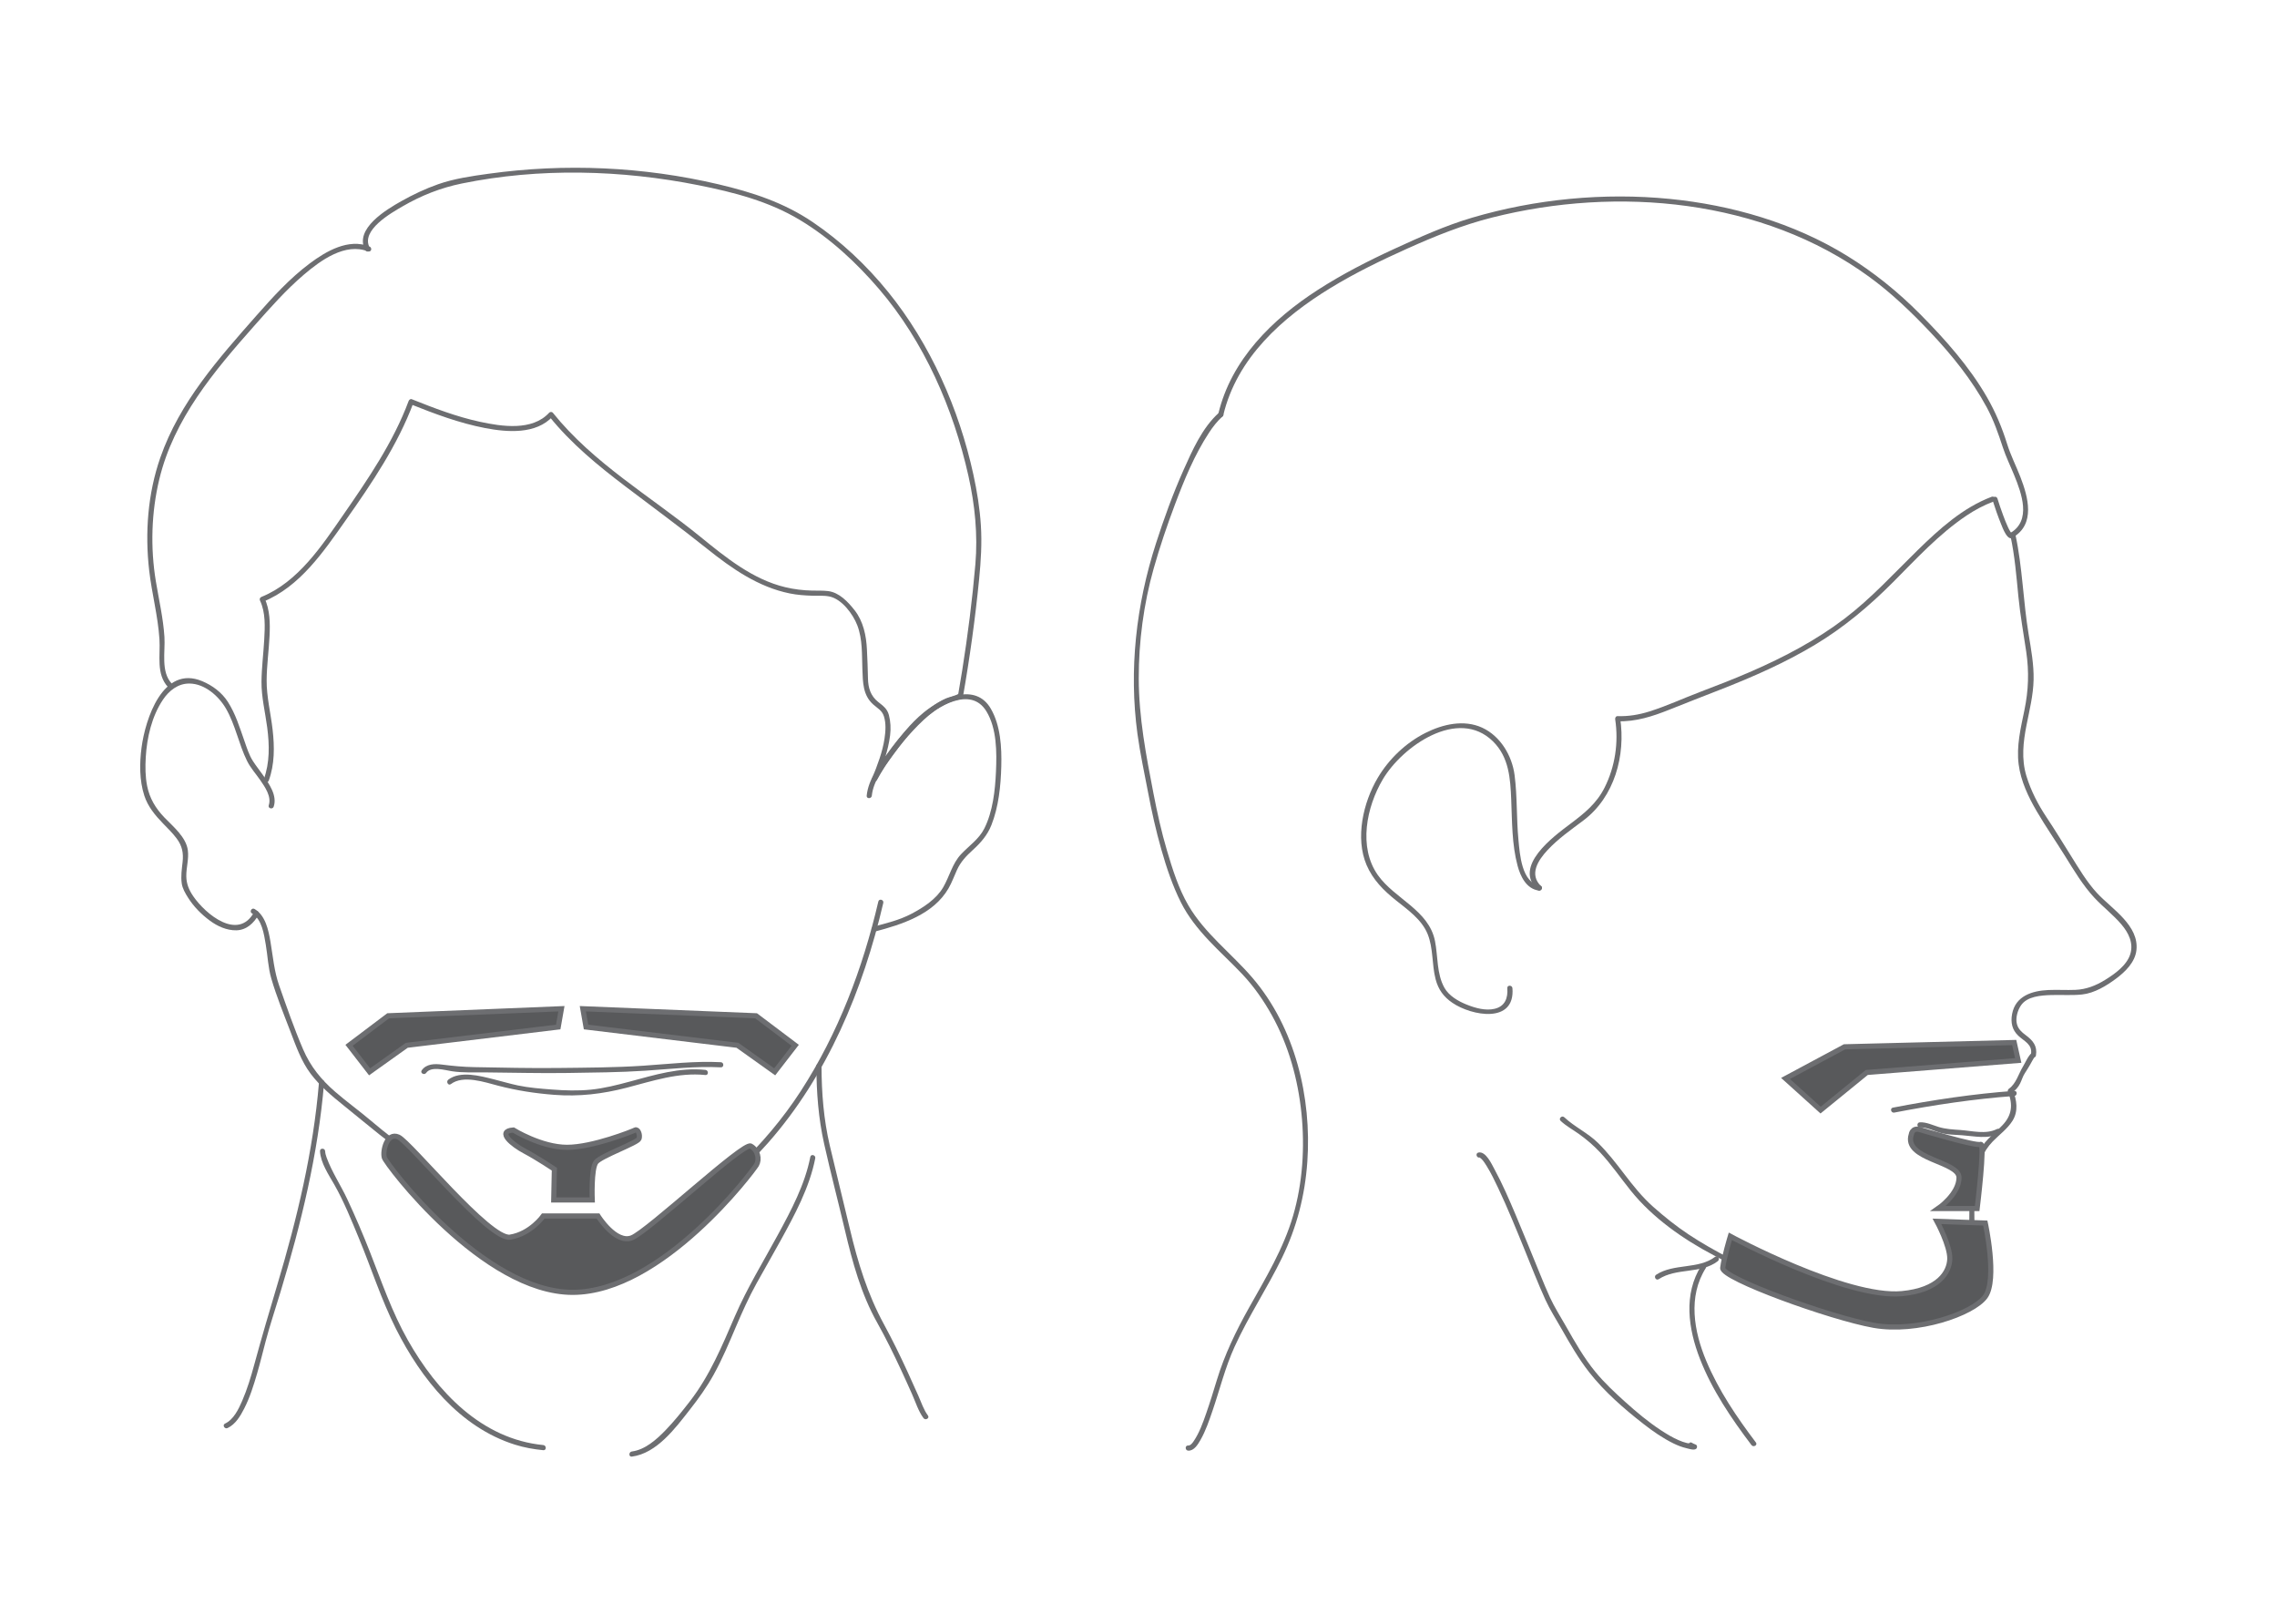 <?xml version="1.0" encoding="utf-8"?>
<!-- Generator: Adobe Illustrator 15.1.0, SVG Export Plug-In . SVG Version: 6.00 Build 0)  -->
<!DOCTYPE svg PUBLIC "-//W3C//DTD SVG 1.1//EN" "http://www.w3.org/Graphics/SVG/1.1/DTD/svg11.dtd">
<svg version="1.1" id="Layer_1" xmlns="http://www.w3.org/2000/svg" xmlns:xlink="http://www.w3.org/1999/xlink" x="0px" y="0px"
	 width="900px" height="642px" viewBox="0 0 900 642" enable-background="new 0 0 900 642" xml:space="preserve">
<g>
	<g>
		<g>
			<g>
				<path fill="#6D6E71" d="M67.849,270.15c-4.354-4.701-2.479-12.55-2.854-18.412c-0.476-7.415-2.189-14.692-3.394-22.006
					c-2.188-13.285-1.789-27.212,1.364-40.308c5.763-23.931,21.664-42.743,37.597-60.719c6.251-7.053,12.473-14.13,19.671-20.25
					c6.521-5.543,16.244-12.655,25.25-9.073c0.09-0.664,0.18-1.328,0.27-1.993c-0.168,0-0.337,0-0.506,0
					c0.292,0.167,0.584,0.335,0.876,0.502c-3.692-6.887,8.597-13.78,13.105-16.39c7.333-4.245,15.002-7.273,23.286-8.968
					c30.682-6.278,63.051-5.429,93.672,0.692c13.93,2.784,27.696,6.336,39.958,13.708c11.923,7.168,22.33,16.828,31.35,27.358
					c17.781,20.758,29.344,47.25,35.28,73.782c2.569,11.48,3.756,23.265,2.745,35.006c-1.208,14.017-2.992,27.983-5.197,41.876
					c-0.488,3.079-1.007,6.153-1.542,9.224c-0.088,0.504-3.965,1.458-4.835,1.841c-4.234,1.867-7.945,4.957-11.301,8.087
					c-7.085,6.609-13.158,14.706-17.795,23.202c0.618,0.261,1.236,0.521,1.854,0.782c2.257-5.653,4.358-11.375,5.117-17.447
					c0.335-2.685,0.206-5.412-0.477-8.03c-0.659-2.527-2.297-3.621-4.254-5.188c-2.971-2.379-3.949-5.533-4.013-9.266
					c-0.066-3.814-0.232-7.665-0.415-11.479c-0.262-5.462-1.439-11.144-4.892-15.52c-2.601-3.296-6.073-7.019-10.49-7.545
					c-2.069-0.247-4.172-0.143-6.251-0.19c-3.59-0.081-7.12-0.501-10.614-1.333c-12.9-3.071-23.574-11.794-33.632-19.973
					c-19.626-15.959-42.276-29.031-58.28-49.001c-0.335-0.419-1.091-0.376-1.435,0c-6.688,7.322-18.758,5.451-27.363,3.59
					c-9.263-2.003-18.162-5.412-26.939-8.922c-0.545-0.218-1.072,0.237-1.248,0.708c-6.026,16.198-15.996,30.775-25.768,44.903
					c-8.511,12.305-17.942,26.657-32.364,32.504c-0.64,0.259-0.91,0.85-0.606,1.49c2.241,4.732,1.941,10.379,1.658,15.473
					c-0.308,5.537-1.03,11.047-1.077,16.597c-0.052,6.07,1.481,12.095,2.261,18.089c0.893,6.862,1.042,13.849-1.346,20.437
					c-0.447,1.233,1.514,1.759,1.956,0.539c2.353-6.49,2.294-13.314,1.526-20.092c-0.742-6.55-2.419-13.023-2.363-19.64
					c0.049-5.809,0.864-11.592,1.148-17.391c0.246-5.037,0.187-10.394-2.011-15.037c-0.202,0.497-0.404,0.994-0.606,1.49
					c14.647-5.938,23.979-19.837,32.751-32.268c10.265-14.545,20.557-29.779,26.798-46.556c-0.416,0.236-0.832,0.473-1.248,0.708
					c9.591,3.837,19.314,7.485,29.489,9.444c8.729,1.681,20.178,2.603,26.787-4.633c-0.478,0-0.957,0-1.435,0
					c8.547,10.667,19.182,19.385,30.017,27.618c10.867,8.256,21.841,16.281,32.501,24.808c9.715,7.771,20.155,15.054,32.562,17.572
					c2.923,0.593,5.905,0.811,8.881,0.905c2.235,0.071,4.553-0.147,6.759,0.292c4.963,0.988,9.389,7.02,11.076,11.425
					c2.114,5.52,1.777,11.598,2.001,17.392c0.199,5.144,0.172,10.203,4.289,13.876c1.752,1.563,3.494,2.353,4.233,4.711
					c0.872,2.781,0.656,5.885,0.236,8.723c-0.801,5.416-2.857,10.62-4.875,15.676c-0.432,1.081,1.313,1.773,1.854,0.782
					c3.907-7.16,8.833-13.789,14.413-19.729c4.98-5.302,11.36-11.19,18.855-12.269c0.314-0.045,0.655-0.401,0.708-0.708
					c2.724-15.501,4.889-31.1,6.436-46.763c0.702-7.103,1.144-14.105,0.687-21.239c-0.433-6.761-1.526-13.479-2.969-20.093
					c-5.638-25.851-16.996-51.558-33.703-72.159c-8.544-10.537-18.565-19.991-29.806-27.603
					c-11.428-7.739-23.911-11.79-37.245-14.927c-29.707-6.99-60.665-8.368-90.882-4.165c-6.67,0.928-13.569,1.906-19.948,4.151
					c-5,1.759-9.841,4.052-14.458,6.643c-5.823,3.268-18.862,10.961-14.316,19.441c0.167,0.312,0.529,0.502,0.876,0.502
					c0.168,0,0.337,0,0.506,0c1.218,0,1.284-1.589,0.27-1.993c-8.298-3.3-17.104,1.844-23.6,6.699
					c-7.851,5.868-14.525,13.192-20.981,20.517c-15.095,17.124-30.415,34.279-38.068,56.207c-4.968,14.232-6.13,29.767-4.404,44.689
					c1.052,9.1,3.468,17.976,4.056,27.139c0.41,6.393-1.397,13.74,3.389,18.907C67.305,272.546,68.737,271.108,67.849,270.15
					L67.849,270.15z"/>
			</g>
		</g>
		<g>
			<g>
				<path fill="#6D6E71" d="M344.595,314.492c0.571-5.789,4.766-11.149,8.082-15.689c3.533-4.836,7.143-9.569,11.508-13.692
					c6.25-5.904,19.531-14.102,25.702-3.963c4.14,6.802,4.121,16.189,3.777,23.866c-0.332,7.395-1.235,15.723-4.598,22.44
					c-2.097,4.19-6.065,6.84-9.202,10.17c-3.46,3.674-4.564,8.779-7.048,13.06c-2.724,4.694-7.839,8.002-12.537,10.479
					c-4.709,2.484-9.966,3.758-15.081,5.105c-1.264,0.333-0.728,2.291,0.539,1.957c10.778-2.84,23.178-6.777,29.15-17.068
					c1.349-2.324,2.261-4.901,3.377-7.339c1.457-3.183,3.63-5.479,6.19-7.807c3.188-2.898,5.817-5.881,7.409-9.902
					c2.865-7.239,3.702-15.512,3.906-23.229c0.198-7.522-0.277-16.082-4.13-22.756c-6.059-10.494-19.252-4.416-26.469,1.429
					c-5.47,4.429-9.651,10.046-13.818,15.649c-3.742,5.031-8.149,10.843-8.785,17.29
					C342.437,315.794,344.467,315.781,344.595,314.492L344.595,314.492z"/>
			</g>
		</g>
		<g>
			<g>
				<path fill="#6D6E71" d="M347.167,356.323c-6.129,26.39-15.878,52.099-30.646,74.905c-14.183,21.904-33.932,39.804-55.564,54.216
					c-10.17,6.776-21.788,13.2-34.251,13.843c-13.528,0.697-26.836-5.536-37.675-13.101c-5.393-3.763-10.334-8.194-14.7-13.108
					c-4.527-5.096-7.263-11.42-11.597-16.659c-2.029-2.453-4.794-4.407-7.302-6.337c-3.033-2.333-5.979-4.729-8.898-7.201
					c-4.595-3.891-9.488-7.412-14.042-11.355c-5.563-4.816-9.786-10.013-12.693-16.784c-3.544-8.255-6.494-16.768-9.465-25.241
					c-1.985-5.66-2.43-11.396-3.43-17.277c-0.773-4.547-1.964-10.42-6.29-12.956c-1.131-0.663-2.152,1.091-1.024,1.752
					c3.961,2.322,4.762,8.244,5.46,12.35c0.756,4.444,0.919,9.079,2.19,13.422c2.061,7.042,4.897,13.993,7.521,20.842
					c2.204,5.749,4.295,11.781,8.021,16.745c3.591,4.784,8.252,8.69,12.888,12.417c4.78,3.844,9.492,7.784,14.288,11.603
					c2.769,2.204,5.634,4.282,8.337,6.57c2.925,2.476,5.056,5.455,7.072,8.688c3.449,5.531,6.926,10.531,11.587,15.126
					c9.162,9.029,20.533,16.222,32.813,20.116c11.746,3.725,23.318,2.789,34.581-1.964c11.536-4.867,21.905-12.302,31.695-20.006
					c9.785-7.699,19.26-15.84,27.513-25.188c23.482-26.604,37.612-60.622,45.566-94.876
					C349.419,355.589,347.463,355.049,347.167,356.323L347.167,356.323z"/>
			</g>
		</g>
		<g>
			<g>
				<path fill="#6D6E71" d="M126.083,427.823c-2.281,27.287-8.61,53.622-16.424,79.798c-3.164,10.598-6.289,21.159-9.185,31.829
					c-1.31,4.825-2.758,9.649-4.756,14.24c-1.434,3.295-3.356,7.364-6.78,8.983c-1.182,0.56-0.152,2.309,1.024,1.752
					c3.118-1.475,5.048-4.735,6.556-7.688c2.228-4.359,3.715-9.107,5.082-13.793c1.24-4.249,2.277-8.553,3.407-12.831
					c1.72-6.514,3.891-12.924,5.834-19.374c8.192-27.194,14.898-54.543,17.271-82.917
					C128.221,426.519,126.191,426.529,126.083,427.823L126.083,427.823z"/>
			</g>
		</g>
		<g>
			<g>
				<path fill="#6D6E71" d="M322.688,421.323c0.02,10.411,0.799,20.664,3.073,30.836c2.553,11.419,5.538,22.758,8.217,34.15
					c2.946,12.525,6.392,25.174,12.737,36.466c3.407,6.063,6.466,12.319,9.406,18.62c1.492,3.197,2.938,6.416,4.375,9.639
					c1.391,3.121,2.487,6.727,4.528,9.476c0.771,1.038,2.533,0.028,1.752-1.023c-1.684-2.268-2.605-5.137-3.745-7.712
					c-1.43-3.229-2.877-6.451-4.352-9.661c-2.91-6.335-5.973-12.598-9.306-18.722c-6.48-11.908-10.328-24.478-13.439-37.622
					c-2.602-10.994-5.365-21.953-7.942-32.952c-2.432-10.382-3.256-20.847-3.275-31.494
					C324.715,420.015,322.686,420.015,322.688,421.323L322.688,421.323z"/>
			</g>
		</g>
		<g>
			<g>
				<path fill="#6D6E71" d="M320.284,457.265c-2.141,10.958-7.588,21.142-12.868,30.864c-5.765,10.617-12.066,20.857-16.875,31.963
					c-5.104,11.789-9.929,23.526-17.854,33.763c-3.077,3.975-6.206,7.908-9.713,11.517c-3.533,3.635-8.001,7.638-13.234,8.321
					c-1.278,0.167-1.294,2.198,0,2.029c9.861-1.288,17.179-11.229,22.866-18.482c3.482-4.44,6.722-8.942,9.467-13.889
					c3.392-6.112,6.095-12.588,8.837-19.009c2.49-5.833,5.056-11.563,8.132-17.111c3.084-5.563,6.271-11.067,9.338-16.639
					c5.661-10.28,11.587-21.157,13.859-32.788C322.49,456.525,320.534,455.981,320.284,457.265L320.284,457.265z"/>
			</g>
		</g>
		<g>
			<g>
				<path fill="#6D6E71" d="M126.479,454.997c0.231,4.643,3.481,9.374,5.704,13.293c3.786,6.677,6.714,13.984,9.649,21.065
					c4.95,11.94,8.846,24.272,14.671,35.84c9.957,19.77,25.198,38.953,47.061,45.812c3.633,1.14,7.396,1.81,11.181,2.179
					c1.302,0.127,1.29-1.903,0-2.029c-24.427-2.381-42.048-21.161-53.528-41.438c-6.276-11.086-10.329-22.988-14.965-34.798
					c-2.778-7.076-5.769-14.071-8.992-20.956c-2.583-5.517-6.073-10.722-8.17-16.448c-0.296-0.81-0.538-1.655-0.581-2.519
					C128.443,453.695,126.414,453.688,126.479,454.997L126.479,454.997z"/>
			</g>
		</g>
		<g>
			<g>
				<path fill="#6D6E71" d="M284.91,419.829c-10.253-0.53-20.477,0.716-30.692,1.391c-11.199,0.74-22.505,0.766-33.725,0.896
					c-11.002,0.128-22.022-0.142-33.022-0.337c-4.334-0.077-8.484-0.453-12.767-1.008c-2.895-0.374-6.178-0.329-8.013,2.266
					c-0.757,1.07,1.003,2.083,1.752,1.023c1.948-2.754,7.365-1.088,10.074-0.67c4.487,0.692,9.253,0.441,13.784,0.479
					c10.704,0.088,21.396,0.391,32.102,0.221c10.226-0.162,20.504-0.226,30.71-0.9c9.922-0.656,19.837-1.846,29.796-1.331
					C286.218,421.926,286.212,419.896,284.91,419.829L284.91,419.829z"/>
			</g>
		</g>
		<g>
			<g>
				<path fill="#6D6E71" d="M278.824,422.872c-10.227-1.067-20.126,1.977-29.885,4.614c-5.077,1.373-10.13,2.659-15.375,3.191
					c-5.126,0.52-10.305,0.348-15.432-0.048c-4.462-0.345-9.077-0.694-13.459-1.619c-3.254-0.687-6.448-1.666-9.677-2.462
					c-5.224-1.289-13.027-3.447-17.797,0.182c-1.026,0.781-0.018,2.545,1.024,1.752c4.892-3.721,13.469-0.709,18.738,0.656
					c7.331,1.899,14.504,3.006,22.081,3.59c9.853,0.761,19.083-0.336,28.615-2.802c10.23-2.646,20.448-6.145,31.167-5.025
					C280.125,425.037,280.112,423.007,278.824,422.872L278.824,422.872z"/>
			</g>
		</g>
		<g>
			<g>
				<path fill="#6D6E71" d="M108.182,318.819c1.497-4.415-1.884-9.115-4.284-12.527c-1.296-1.844-2.716-3.604-3.935-5.501
					c-1.56-2.428-2.455-5.389-3.408-8.092c-1.846-5.238-3.48-10.633-6.519-15.335c-2.408-3.727-6.079-6.448-10.14-8.145
					c-15.556-6.5-22.467,15.061-23.944,26.23c-0.824,6.23-0.869,13,1.092,19.035c1.408,4.332,4.279,7.78,7.402,10.996
					c1.868,1.924,3.786,3.794,5.396,5.947c2.181,2.916,2.72,5.719,2.332,9.282c-0.311,2.847-0.734,5.543-0.349,8.407
					c0.273,2.031,1.411,3.942,2.481,5.648c2.222,3.545,5.232,6.59,8.579,9.073c3.023,2.243,6.713,3.943,10.538,3.864
					c3.994-0.082,6.957-2.851,8.774-6.182c0.627-1.148-1.125-2.173-1.752-1.023c-6.275,11.503-19.178,0.885-24.075-6.28
					c-1.667-2.438-2.688-4.846-2.734-7.85c-0.053-3.451,1.056-6.783,0.616-10.247c-0.673-5.289-5.892-9.479-9.34-13.082
					c-3.419-3.572-5.792-7.535-6.757-12.386c-0.738-3.707-0.767-7.561-0.545-11.32c0.463-7.843,2.385-16.197,6.809-22.795
					c2.397-3.576,5.974-6.4,10.436-6.371c6.08,0.041,11.591,4.957,14.453,9.893c3.745,6.458,5.042,14.019,8.336,20.69
					c1.36,2.755,3.517,5.125,5.253,7.645c1.852,2.688,4.484,6.471,3.328,9.884C105.805,319.522,107.765,320.051,108.182,318.819
					L108.182,318.819z"/>
			</g>
		</g>
	</g>
	<g>
		<g>
			<g>
				<path fill="#6D6E71" d="M483.51,164.108c5.395-22.663,23.312-38.637,42.467-50.334c9.728-5.94,20.017-10.923,30.406-15.585
					c10.879-4.882,21.772-9.272,33.358-12.199c49.653-12.544,106.83-7.333,149.028,23.392c8.868,6.457,16.738,14.012,24.253,21.973
					c8.486,8.989,16.334,18.7,22.234,29.604c2.766,5.112,4.596,10.428,6.4,15.921c1.235,3.757,3.003,7.345,4.493,11.003
					c2.894,7.099,6.871,17.881-1.545,22.764c-1.131,0.656-0.11,2.41,1.023,1.752c8.97-5.204,6.018-15.961,2.943-23.89
					c-1.69-4.358-3.844-8.558-5.232-13.027c-2.028-6.524-4.6-12.639-8.02-18.568c-7.012-12.152-16.55-22.845-26.387-32.768
					c-8.697-8.773-18.372-16.576-28.892-23.061c-20.991-12.94-45.602-20.048-70.039-22.466c-25.989-2.571-53.144,0.032-78.183,7.435
					c-10.595,3.132-20.695,7.712-30.717,12.314c-10.399,4.776-20.611,10.014-30.238,16.218
					c-17.993,11.596-34.206,27.535-39.313,48.983C481.25,164.841,483.207,165.381,483.51,164.108L483.51,164.108z"/>
			</g>
		</g>
		<g>
			<g>
				<path fill="#6D6E71" d="M481.813,163.121c-6.583,5.867-10.527,14.839-14.048,22.726c-4.208,9.424-7.713,19.167-10.879,28.985
					c-7.83,24.278-10.734,49.896-7.3,75.237c1.053,7.769,2.734,15.397,4.19,23.093c1.44,7.614,3.132,15.181,5.258,22.634
					c2.03,7.121,4.43,14.306,7.764,20.933c2.799,5.563,6.74,10.462,10.985,14.98c4.279,4.556,8.928,8.748,13.212,13.3
					c4.631,4.92,8.477,10.432,11.751,16.333c6.582,11.863,10.282,25.231,11.658,38.684c1.373,13.421,0.488,27.468-3.289,40.444
					c-3.799,13.056-10.896,24.736-17.492,36.51c-5.129,9.152-9.584,18.413-12.646,28.448c-1.354,4.437-2.706,8.874-4.239,13.253
					c-1.309,3.74-2.688,7.637-4.928,10.938c-0.469,0.69-1.233,1.769-2.178,1.708c-1.307-0.084-1.299,1.946,0,2.029
					c2.356,0.15,3.92-2.56,4.908-4.298c2.028-3.572,3.384-7.57,4.709-11.442c2.902-8.483,5.008-17.158,8.736-25.341
					c5.509-12.088,12.922-23.185,18.726-35.125c5.848-12.031,9.09-24.636,10.02-37.968c1.775-25.447-4.843-53.056-21.701-72.723
					c-8.333-9.721-18.791-17.417-25.326-28.629c-3.883-6.66-6.272-14.32-8.453-21.678c-2.203-7.432-3.869-15.015-5.344-22.62
					c-2.924-15.08-5.773-29.936-5.806-45.364c-0.031-14.506,1.942-29.488,5.896-43.454c2.419-8.55,5.279-16.989,8.407-25.304
					c3.675-9.766,7.738-19.652,13.482-28.409c1.536-2.341,3.266-4.579,5.362-6.447C484.228,163.684,482.787,162.254,481.813,163.121
					L481.813,163.121z"/>
			</g>
		</g>
		<g>
			<g>
				<path fill="#6D6E71" d="M787.543,197.586c1.014,3.234,2.132,6.446,3.41,9.585c0.471,1.153,2.671,7.405,4.882,5.067
					c0.897-0.95-0.535-2.387-1.436-1.435c0.521-0.551,0.825,0.263,0.233-0.633c-0.379-0.573-0.674-1.205-0.97-1.823
					c-0.737-1.544-1.338-3.155-1.932-4.759c-0.8-2.16-1.543-4.344-2.231-6.542C789.109,195.803,787.15,196.334,787.543,197.586
					L787.543,197.586z"/>
			</g>
		</g>
		<g>
			<g>
				<path fill="#6D6E71" d="M787.238,196.339c-11.432,4.321-20.742,12.777-29.354,21.193c-9.427,9.212-18.262,18.956-28.789,26.962
					c-11.245,8.552-23.813,15.158-36.726,20.803c-6.678,2.919-13.477,5.557-20.29,8.141c-6.735,2.554-13.315,5.619-20.192,7.776
					c-4.057,1.273-8.237,1.974-12.493,1.828c-0.72-0.024-1.072,0.663-0.979,1.284c1.383,9.134-0.028,18.682-4.181,26.946
					c-3.192,6.356-8.026,10.191-13.528,14.327c-6.769,5.088-22.788,16.82-12.974,26.132c0.949,0.899,2.386-0.533,1.436-1.436
					c-4.896-4.644-1.255-10.249,2.49-14.281c4.182-4.502,9.286-8.055,14.177-11.726c12.313-9.244,16.778-25.694,14.537-40.5
					c-0.326,0.428-0.652,0.856-0.979,1.284c7.138,0.246,13.872-1.956,20.422-4.574c6.657-2.662,13.328-5.264,20.007-7.87
					c12.913-5.038,25.637-10.627,37.541-17.769c11.427-6.855,21.475-15.326,30.858-24.738c9.235-9.263,18.197-19.083,29.137-26.392
					c3.264-2.181,6.746-4.045,10.419-5.434C788.989,197.837,788.465,195.875,787.238,196.339L787.238,196.339z"/>
			</g>
		</g>
		<g>
			<g>
				<path fill="#6D6E71" d="M608.72,350.034c-7.3-1.02-8.006-12.479-8.541-18.048c-0.818-8.521-0.427-17.148-1.531-25.641
					c-1.001-7.686-5.592-15.406-12.789-18.725c-7.24-3.338-15.6-1.372-22.407,2.048c-7.77,3.903-14.488,10.326-18.905,17.792
					c-5.733,9.692-8.965,23.748-4.396,34.443c2.487,5.821,6.728,10.05,11.596,13.946c4.673,3.74,10.179,7.566,12.526,13.306
					c2.29,5.597,1.643,12.04,3.154,17.854c1.069,4.113,3.189,7.005,6.646,9.356c7.672,5.222,24.857,8.365,23.727-5.79
					c-0.104-1.295-2.134-1.306-2.029,0c0.314,3.93-0.938,7.19-5.022,8.152c-3.635,0.855-7.713-0.33-11.073-1.678
					c-3.304-1.324-6.979-3.449-8.763-6.642c-3.096-5.536-2.521-12.401-3.72-18.456c-2.429-12.27-15.943-16.658-22.591-26.084
					c-7.774-11.021-4.485-26.932,1.962-37.831c7.691-13.002,29.728-28.597,43.547-15.008c6.377,6.271,6.867,14.755,7.21,23.107
					c0.355,8.644,0.252,17.593,2.5,26.011c1.141,4.271,3.49,9.161,8.362,9.842C609.46,352.17,610.011,350.215,608.72,350.034
					L608.72,350.034z"/>
			</g>
		</g>
		<g>
			<g>
				<path fill="#6D6E71" d="M794.646,211.791c1.707,7.89,2.345,15.933,3.131,23.951c0.72,7.343,2.032,14.565,3.105,21.858
					c1.161,7.887,0.9,15.225-0.706,23.029c-1.456,7.073-3.23,14.253-2.285,21.52c0.856,6.583,3.828,12.833,7.142,18.508
					c3.522,6.033,7.55,11.825,11.238,17.767c3.485,5.612,7.022,11.531,11.536,16.394c3.417,3.68,7.439,6.723,10.701,10.563
					c2.789,3.285,4.837,7.33,3.521,11.675c-1.374,4.535-6.225,7.937-10.036,10.288c-3.594,2.216-7.412,3.717-11.645,3.897
					c-3.588,0.153-7.181-0.098-10.771,0.066c-6.443,0.294-12.966,2.38-14.285,9.481c-0.615,3.311-0.014,6.281,2.483,8.611
					c2.385,2.226,5.633,3.409,4.984,7.285c0.618-0.081,1.236-0.162,1.854-0.242c-0.007-0.009-0.013-0.018-0.019-0.025
					c-0.299-0.396-0.914-0.729-1.389-0.364c-1.582,1.219-2.563,3.773-3.581,5.443c-1.773,2.908-2.716,6.757-5.53,8.785
					c-0.34,0.245-0.646,0.702-0.467,1.146c2.069,5.114,1.668,9.342-2.182,13.355c-2.942,3.068-6.387,5.524-8.613,9.23
					c-6.188,10.304-3.774,23.099-4.668,34.476c-0.746,9.493-4.2,19.274-12.313,24.877c-9.174,6.336-20.378,4.776-30.736,3.378
					c-5.688-0.768-11.363-1.603-16.927-3.038c-6.449-1.664-12.025-4.781-17.879-7.844c-11.051-5.781-22.52-11.063-32.921-17.984
					c-4.909-3.266-9.522-6.955-13.93-10.867c-4.425-3.927-8.015-8.469-11.596-13.157c-3.226-4.224-6.474-8.428-10.278-12.155
					c-4.026-3.944-9.227-6.287-13.289-10.099c-0.953-0.894-2.392,0.538-1.436,1.436c2.206,2.068,4.867,3.475,7.308,5.231
					c2.971,2.139,5.666,4.439,8.177,7.106c4.49,4.77,8.19,10.226,12.293,15.317c8.605,10.678,20.691,19.156,32.765,25.482
					c7.009,3.672,14.011,7.354,21.034,10.999c6.609,3.43,12.788,6.833,20.051,8.707c6.899,1.78,14.028,2.51,21.068,3.505
					c5.107,0.722,10.136,1.022,15.262,0.281c7.772-1.124,14.626-5.184,19.142-11.615c5.181-7.378,6.476-16.895,6.438-25.688
					c-0.046-10.61-0.675-23.078,7.29-31.244c2.615-2.681,5.703-4.88,7.741-8.079c2.4-3.767,1.747-8.218,0.156-12.149
					c-0.155,0.382-0.312,0.764-0.467,1.146c1.454-1.048,2.541-2.191,3.347-3.8c0.681-1.358,1.051-2.846,1.906-4.108
					c0.719-1.061,1.356-2.18,2.021-3.275c0.469-0.772,1.422-2.724,1.839-3.045c-0.463-0.121-0.926-0.242-1.388-0.363
					c0.006,0.008,0.012,0.017,0.019,0.024c0.46,0.61,1.691,0.73,1.854-0.242c0.639-3.818-1.172-5.959-4.081-8.12
					c-1.57-1.166-2.917-2.375-3.43-4.333c-0.624-2.387,0.246-5.416,1.596-7.399c2.452-3.604,7.931-3.94,11.837-4.079
					c4.109-0.146,8.224,0.214,12.322-0.227c4.887-0.525,9.691-3.458,13.531-6.336c3.573-2.678,7.391-6.43,7.937-11.104
					c1.153-9.858-9.729-16.365-15.521-22.603c-4.072-4.387-7.252-9.821-10.418-14.873c-3.156-5.039-6.239-10.107-9.539-15.053
					c-3.385-5.074-6.229-10.565-8.005-16.411c-2.034-6.695-1.261-13.455,0.074-20.204c1.168-5.905,2.641-11.739,2.772-17.788
					c0.131-6.011-0.978-12.045-1.957-17.952c-2.173-13.1-2.425-26.503-5.234-39.492
					C796.327,209.973,794.371,210.515,794.646,211.791L794.646,211.791z"/>
			</g>
		</g>
		<g>
			<g>
				<path fill="#6D6E71" d="M748.72,439.744c15.661-3.015,31.499-5.396,47.412-6.558c1.297-0.095,1.306-2.124,0-2.029
					c-16.092,1.175-32.115,3.582-47.951,6.63C746.896,438.034,747.441,439.99,748.72,439.744L748.72,439.744z"/>
			</g>
		</g>
		<g>
			<g>
				<path fill="#6D6E71" d="M655.629,505.584c7.007-4.58,16.643-1.973,23.333-7.102c1.023-0.784,0.015-2.548-1.023-1.752
					c-6.624,5.077-16.318,2.516-23.333,7.102C653.515,504.545,654.53,506.303,655.629,505.584L655.629,505.584z"/>
			</g>
		</g>
		<g>
			<g>
				<path fill="#6D6E71" d="M672.501,500.139c-7.221,11.38-5.217,25.066-0.559,37.016c4.812,12.344,12.392,23.494,20.341,34.008
					c0.778,1.03,2.542,0.021,1.752-1.023c-7.574-10.018-14.716-20.564-19.596-32.189c-4.912-11.699-7.363-25.475-0.187-36.787
					C674.956,500.054,673.199,499.037,672.501,500.139L672.501,500.139z"/>
			</g>
		</g>
		<g>
			<g>
				<path fill="#6D6E71" d="M584.879,457.499c-0.049,0.011,0.492,0.364,0.812,0.695c0.754,0.783,1.34,1.732,1.912,2.651
					c1.724,2.768,3.145,5.729,4.538,8.672c3.78,7.986,7.105,16.188,10.441,24.367c2.705,6.632,5.288,13.333,8.256,19.854
					c1.796,3.946,4.178,7.627,6.313,11.394c3.362,5.931,6.793,11.886,11.004,17.267c6.004,7.674,13.708,14.38,21.369,20.355
					c3.738,2.915,7.659,5.657,11.924,7.752c1.67,0.82,3.422,1.491,5.234,1.915c0.93,0.218,3.016,0.948,3.802,0.147
					c0.425-0.432,0.401-1.313-0.205-1.594c-0.494-0.229-1.019-0.367-1.462-0.692c-1.057-0.775-2.067,0.987-1.023,1.752
					c0.447,0.328,0.964,0.463,1.461,0.692c-0.068-0.531-0.137-1.063-0.205-1.594c0.528-0.537-1.686-0.635-2.296-0.777
					c-1.108-0.26-2.188-0.674-3.233-1.119c-2.497-1.066-4.836-2.503-7.101-3.987c-4.997-3.276-9.6-7.157-14.037-11.146
					c-4.129-3.71-8.244-7.558-11.772-11.85c-4.572-5.562-8.161-11.905-11.707-18.146c-2.14-3.767-4.503-7.452-6.313-11.393
					c-1.322-2.88-2.519-5.818-3.723-8.749c-3.273-7.965-6.466-15.963-9.831-23.891c-2.569-6.055-5.182-12.133-8.329-17.914
					c-1.031-1.895-3.434-7.303-6.367-6.619C583.065,455.839,583.606,457.796,584.879,457.499L584.879,457.499z"/>
			</g>
		</g>
		<g>
			<g>
				<path fill="#6D6E71" d="M758.85,445.613c2.869-0.104,5.722,1.518,8.468,2.224c2.633,0.676,5.445,0.676,8.14,0.864
					c4.947,0.347,10.187,1.661,14.846-0.69c1.169-0.59,0.142-2.34-1.023-1.752c-4.374,2.207-9.813,0.694-14.453,0.369
					c-2.903-0.203-5.751-0.336-8.553-1.193c-2.441-0.747-4.82-1.945-7.424-1.851C757.545,443.632,757.541,445.66,758.85,445.613
					L758.85,445.613z"/>
			</g>
		</g>
	</g>
	<polygon fill="#58595B" stroke="#6D6E71" stroke-width="2.029" stroke-miterlimit="10" points="137.96,413.149 153.431,401.483 
		221.909,398.694 220.641,405.921 160.785,413.149 146.076,423.634 	"/>
	<polygon fill="#58595B" stroke="#6D6E71" stroke-width="2.029" stroke-miterlimit="10" points="314.315,413.149 298.844,401.483 
		230.366,398.694 231.634,405.921 291.489,413.149 306.199,423.634 	"/>
	<path fill="#58595B" stroke="#6D6E71" stroke-width="2.029" stroke-miterlimit="10" d="M202.888,446.628
		c0,0,11.026,6.849,21.236,6.849c10.213,0,25.938-6.342,26.951-6.849c1.015-0.507,2.029,1.775,1.522,3.425
		c-0.508,1.649-14.964,6.721-16.993,9.257s-1.521,14.963-1.521,14.963h-15.218l0.254-12.173c0,0-6.848-4.565-11.666-7.103
		C202.635,452.461,196.04,447.135,202.888,446.628z"/>
	<path fill="#58595B" stroke="#6D6E71" stroke-width="2.029" stroke-miterlimit="10" d="M214.744,480.614h21.621
		c0,0,6.969,11.158,13.375,8.623c6.408-2.536,44.107-37.875,46.988-36.269c2.881,1.607,3.55,5.255,2.282,7.447
		c-1.269,2.191-37.305,50.379-72.675,50.379c-35.369,0-73.666-50.634-74.427-53.261c-0.762-2.627,1.015-10.145,5.58-8.115
		c4.564,2.028,36.015,40.832,44.13,39.564S214.744,480.614,214.744,480.614z"/>
	<polygon fill="#58595B" stroke="#6D6E71" stroke-width="2.029" stroke-miterlimit="10" points="705.738,426.253 729.072,413.742 
		796.132,412.051 797.719,419.151 737.862,423.887 719.603,438.766 	"/>
	<path fill="#58595B" stroke="#6D6E71" stroke-width="2.029" stroke-miterlimit="10" d="M758.85,446.47c0,0,22.13,6.669,23.99,5.824
		c1.858-0.847-1.355,25.362-1.355,25.362h-15.384c0,0,8.151-5.581,8.219-12.175c0.063-6.594-22.084-7.16-18.87-17.107
		C755.449,448.374,755.798,445.568,758.85,446.47z"/>
	<path fill="#58595B" stroke="#6D6E71" stroke-width="2.029" stroke-miterlimit="10" d="M765.593,482.729l19.105,0.676
		c0,0,4.902,22.318,0,29.08c-4.901,6.766-27.054,14.373-44.13,11.33c-17.076-3.044-60.108-18.632-59.653-22.657
		c0.455-4.024,3.011-12.513,3.011-12.513s45.807,24.705,67.802,22.657c14.543-1.354,18.768-8.454,18.938-13.695
		C770.834,492.366,765.593,482.729,765.593,482.729z"/>
</g>
</svg>
